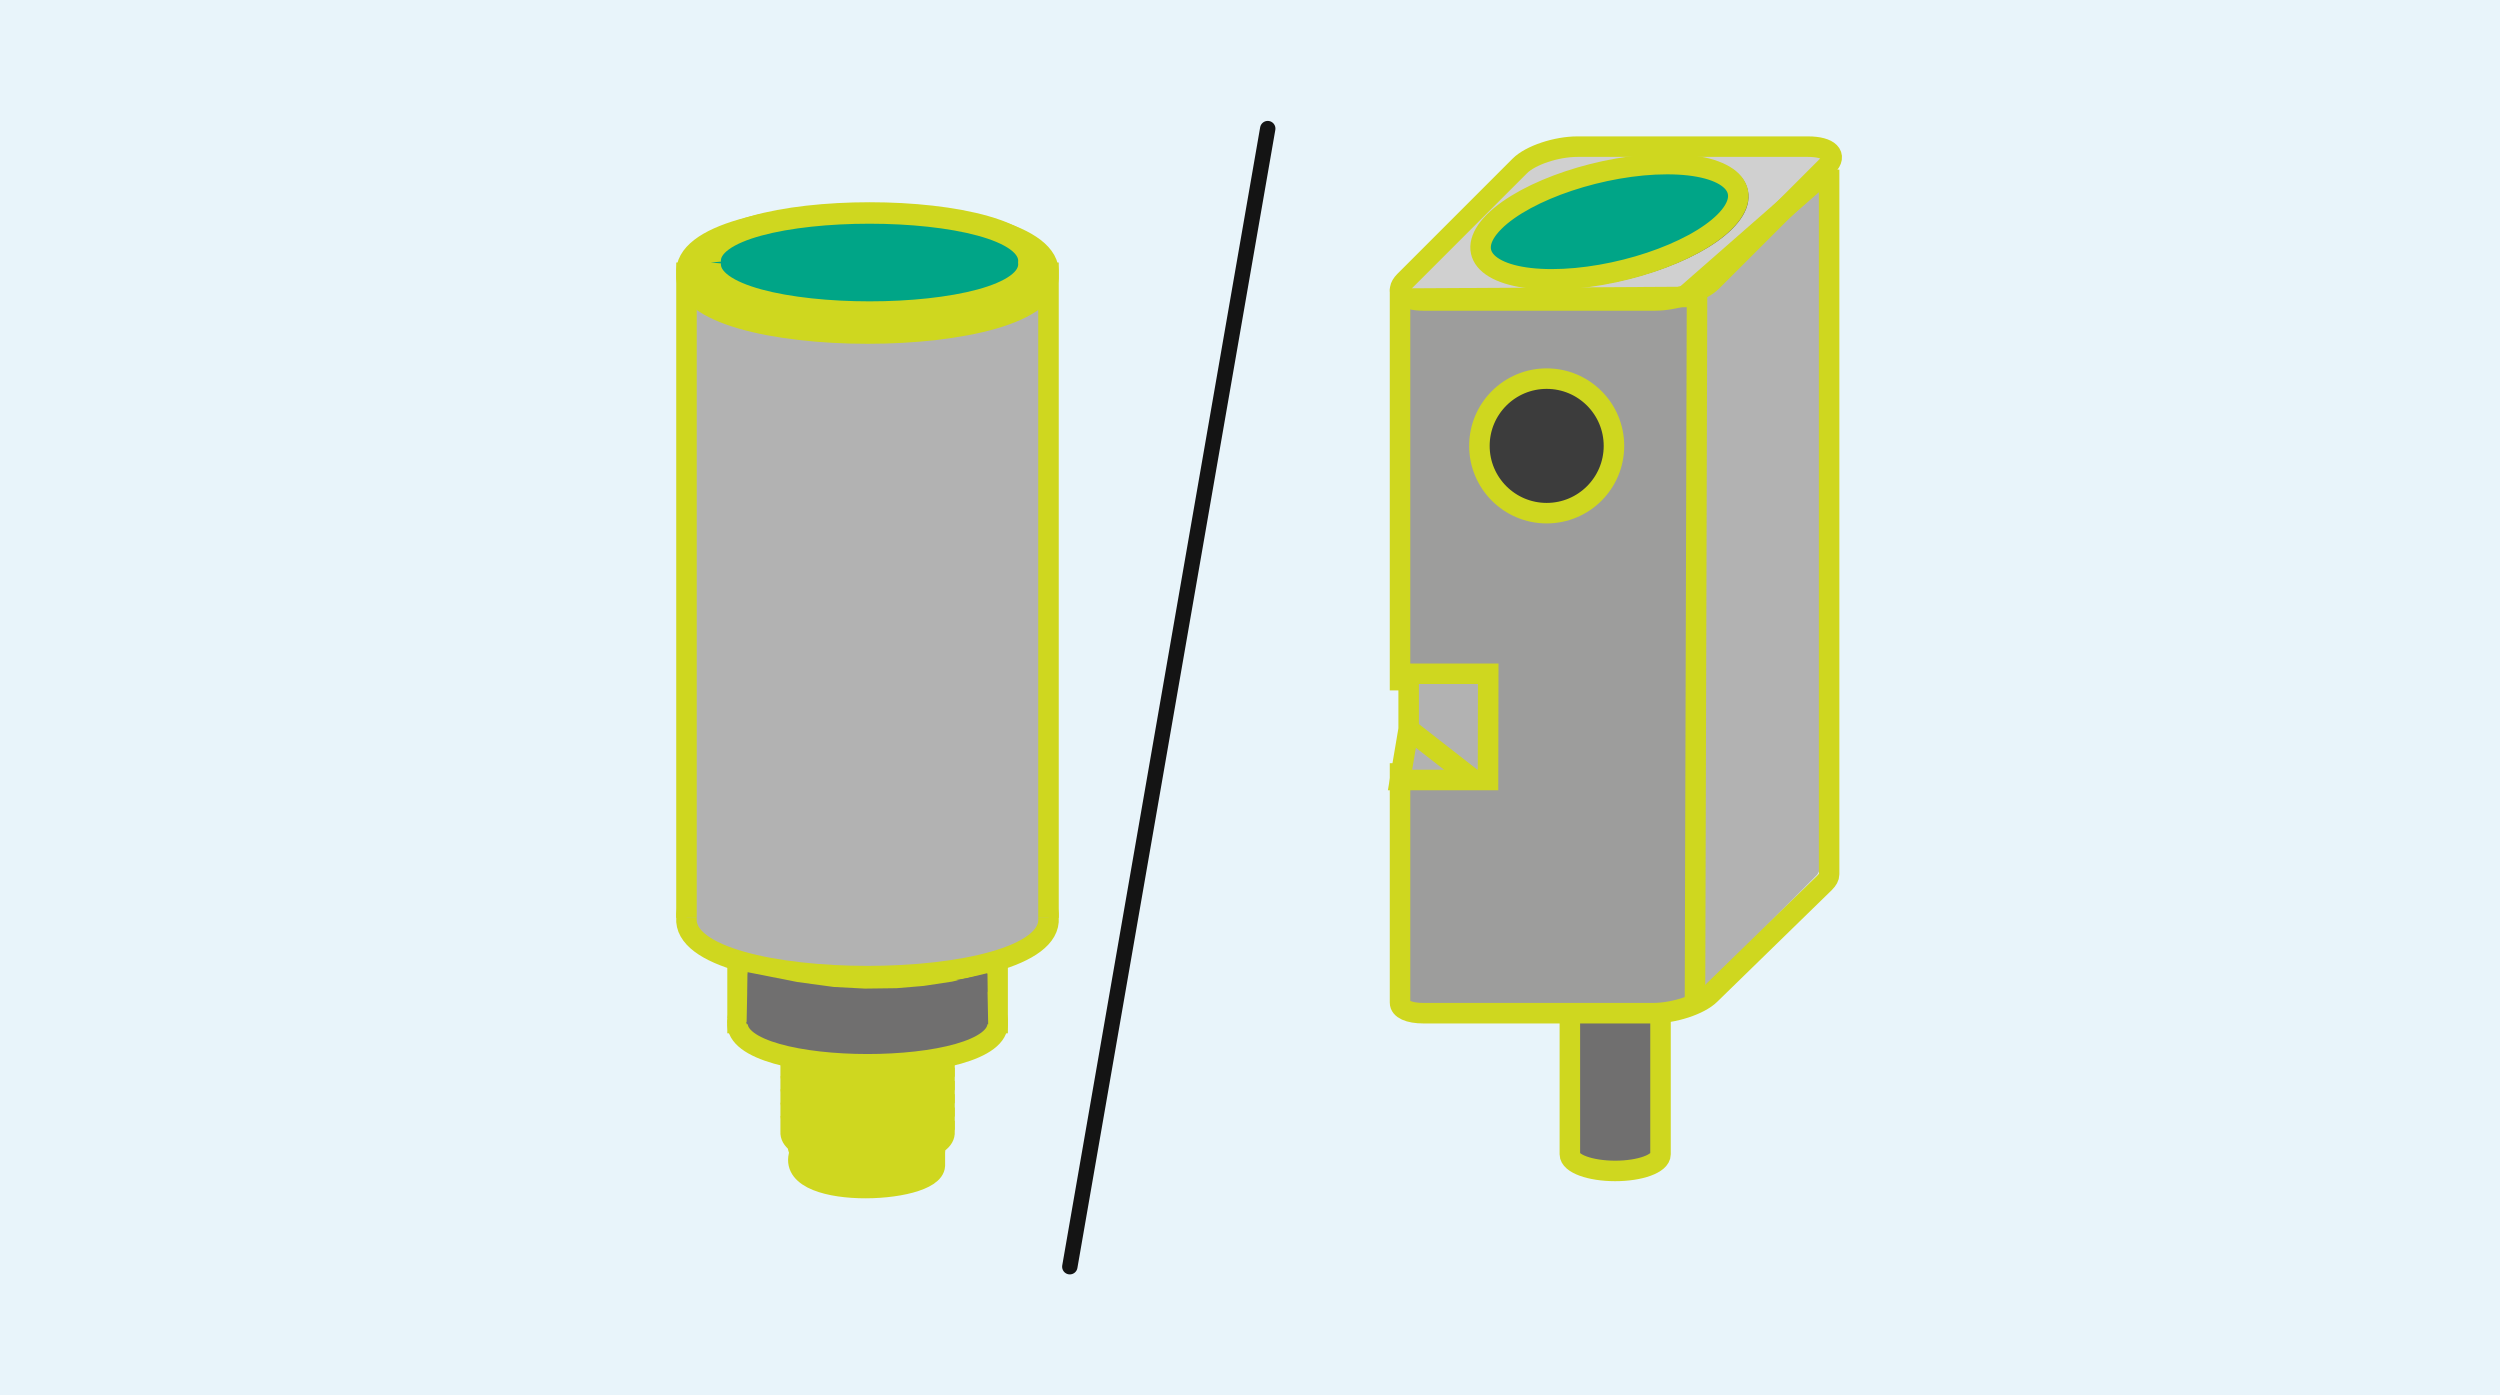 <?xml version="1.0" encoding="UTF-8"?><svg xmlns="http://www.w3.org/2000/svg" version="1.1" xmlns:xlink="http://www.w3.org/1999/xlink" viewBox="0 0 121.89 68.03"><defs><clipPath id="clippath"><rect x="29.75" y="8.59" width="18.1" height="51.02" fill="none"/></clipPath><clipPath id="clippath-1"><rect x="29.75" y="8.59" width="18.1" height="51.02" fill="none"/></clipPath><clipPath id="clippath-2"><rect x="34.95" y="55.79" width="7.69" height="1.48" fill="none"/></clipPath><clipPath id="clippath-3"><rect x="34.95" y="55.1" width="7.69" height="1.48" fill="none"/></clipPath><clipPath id="clippath-4"><rect x="34.95" y="54.41" width="7.69" height="1.48" fill="none"/></clipPath><clipPath id="clippath-5"><rect x="34.95" y="53.72" width="7.69" height="1.48" fill="none"/></clipPath><clipPath id="clippath-6"><rect x="34.95" y="53.02" width="7.69" height="1.48" fill="none"/></clipPath><clipPath id="clippath-7"><rect x="34.95" y="52.33" width="7.69" height="1.48" fill="none"/></clipPath><clipPath id="clippath-8"><rect x="34.95" y="51.64" width="7.69" height="1.48" fill="none"/></clipPath><clipPath id="clippath-9"><rect x="34.95" y="50.95" width="7.69" height="1.48" fill="none"/></clipPath><clipPath id="clippath-10"><rect x="34.95" y="50.25" width="7.69" height="1.48" fill="none"/></clipPath><clipPath id="clippath-11"><rect x="64.62" y="8.55" width="30.29" height="51.11" fill="none"/></clipPath><clipPath id="clippath-12"><rect x="64.62" y="8.55" width="30.29" height="51.11" fill="none"/></clipPath><clipPath id="clippath-13"><rect x="64.62" y="8.55" width="30.29" height="51.11" fill="none"/></clipPath><clipPath id="clippath-14"><rect x="71.18" y="55.83" width="8.05" height="1.48" fill="none"/></clipPath><clipPath id="clippath-15"><rect x="71.18" y="55.14" width="8.05" height="1.48" fill="none"/></clipPath><clipPath id="clippath-16"><rect x="71.18" y="54.44" width="8.05" height="1.48" fill="none"/></clipPath><clipPath id="clippath-17"><rect x="71.18" y="53.75" width="8.05" height="1.48" fill="none"/></clipPath><clipPath id="clippath-18"><rect x="71.18" y="53.06" width="8.05" height="1.48" fill="none"/></clipPath><clipPath id="clippath-19"><rect x="71.18" y="52.36" width="8.05" height="1.48" fill="none"/></clipPath><clipPath id="clippath-20"><rect x="71.18" y="51.67" width="8.05" height="1.48" fill="none"/></clipPath><clipPath id="clippath-21"><rect x="71.18" y="50.97" width="8.05" height="1.48" fill="none"/></clipPath><clipPath id="clippath-22"><rect x="71.18" y="50.28" width="8.05" height="1.48" fill="none"/></clipPath><clipPath id="clippath-23"><rect x="29.75" y="8.59" width="18.1" height="51.02" fill="none"/></clipPath><clipPath id="clippath-24"><rect x="29.75" y="8.59" width="18.1" height="51.02" fill="none"/></clipPath><clipPath id="clippath-25"><rect x="34.95" y="55.79" width="7.69" height="1.48" fill="none"/></clipPath><clipPath id="clippath-26"><rect x="34.95" y="55.1" width="7.69" height="1.48" fill="none"/></clipPath><clipPath id="clippath-27"><rect x="34.95" y="54.41" width="7.69" height="1.48" fill="none"/></clipPath><clipPath id="clippath-28"><rect x="34.95" y="53.72" width="7.69" height="1.48" fill="none"/></clipPath><clipPath id="clippath-29"><rect x="34.95" y="53.02" width="7.69" height="1.48" fill="none"/></clipPath><clipPath id="clippath-30"><rect x="34.95" y="52.33" width="7.69" height="1.48" fill="none"/></clipPath><clipPath id="clippath-31"><rect x="34.95" y="51.64" width="7.69" height="1.48" fill="none"/></clipPath><clipPath id="clippath-32"><rect x="34.95" y="50.95" width="7.69" height="1.48" fill="none"/></clipPath><clipPath id="clippath-33"><rect x="34.95" y="50.25" width="7.69" height="1.48" fill="none"/></clipPath><clipPath id="clippath-34"><rect x="33.63" y="10.23" width="16.87" height="47.56" fill="none"/></clipPath><clipPath id="clippath-35"><rect x="33.63" y="10.23" width="16.87" height="47.57" fill="none"/></clipPath><clipPath id="clippath-36"><rect x="38.48" y="54.23" width="7.17" height="1.38" fill="none"/></clipPath><clipPath id="clippath-37"><rect x="38.48" y="53.59" width="7.17" height="1.38" fill="none"/></clipPath><clipPath id="clippath-38"><rect x="38.48" y="52.94" width="7.17" height="1.38" fill="none"/></clipPath><clipPath id="clippath-39"><rect x="38.48" y="52.3" width="7.17" height="1.38" fill="none"/></clipPath><clipPath id="clippath-40"><rect x="38.48" y="51.65" width="7.17" height="1.38" fill="none"/></clipPath><clipPath id="clippath-41"><rect x="38.48" y="51.01" width="7.17" height="1.38" fill="none"/></clipPath><clipPath id="clippath-42"><rect x="38.48" y="50.36" width="7.17" height="1.38" fill="none"/></clipPath><clipPath id="clippath-43"><rect x="38.48" y="49.71" width="7.17" height="1.38" fill="none"/></clipPath><clipPath id="clippath-44"><rect x="38.48" y="49.07" width="7.17" height="1.38" fill="none"/></clipPath></defs><!--Generator: Adobe Illustrator 28.7.3, SVG Export Plug-In . SVG Version: 1.2.0 Build 164)--><g isolation="isolate"><g id="Ebene_7"><rect width="121.89" height="68.03" fill="#e8f4fa"/></g><g id="BG" display="none"><rect x="18.4" y="-12.67" width="85.04" height="93.54" fill="#eaecf0"/></g><g id="Illu" display="none"><g clip-path="url(#clippath)"><g clip-path="url(#clippath-1)"><path d="M42.16,58.44v-.75h-.79c-.62-.26-1.54-.42-2.58-.42s-1.96.16-2.58.42h-.79v.75c0,.65,1.51,1.17,3.36,1.17s3.37-.52,3.37-1.17h0Z" fill="#3c3c3c"/><path d="M42.16,57.69v-1.01h-1.64c-.51-.11-1.1-.17-1.73-.17s-1.22.06-1.73.17h-1.64v1.01c0,.65,1.51,1.17,3.36,1.17s3.37-.52,3.37-1.17h0Z" fill="#9d9d9c"/><path d="M34.95,50.65v6.03c0,.74,1.72,1.34,3.85,1.34s3.85-.6,3.85-1.34h0v-6.03h-7.69Z" fill="#d9d9d9"/><g mix-blend-mode="multiply"><g clip-path="url(#clippath-2)"><path d="M42.64,56.1c-.2.59-1.56,1.03-3.38,1.03-2.12,0-4.06-.6-4.31-1.34h0s0,.26,0,.26c.52.7,2.31,1.21,4.31,1.21,1.64,0,2.95-.35,3.38-.9v-.27Z" fill="#d0d0d0"/></g></g><g mix-blend-mode="multiply"><g clip-path="url(#clippath-3)"><path d="M42.64,55.41c-.2.59-1.56,1.03-3.38,1.03-2.12,0-4.06-.6-4.31-1.34h0s0,.26,0,.26c.52.7,2.31,1.21,4.31,1.21,1.64,0,2.95-.35,3.38-.9v-.27Z" fill="#d0d0d0"/></g></g><g mix-blend-mode="multiply"><g clip-path="url(#clippath-4)"><path d="M42.64,54.72c-.2.59-1.56,1.03-3.38,1.03-2.12,0-4.06-.6-4.31-1.34h0s0,.26,0,.26c.52.7,2.31,1.21,4.31,1.21,1.64,0,2.95-.35,3.38-.9v-.27Z" fill="#d0d0d0"/></g></g><g mix-blend-mode="multiply"><g clip-path="url(#clippath-5)"><path d="M42.64,54.03c-.2.59-1.56,1.03-3.38,1.03-2.12,0-4.06-.6-4.31-1.34h0s0,.26,0,.26c.52.7,2.31,1.21,4.31,1.21,1.64,0,2.95-.35,3.38-.9v-.27Z" fill="#d0d0d0"/></g></g><g mix-blend-mode="multiply"><g clip-path="url(#clippath-6)"><path d="M42.64,53.33c-.2.59-1.56,1.03-3.38,1.03-2.12,0-4.06-.6-4.31-1.34h0s0,.26,0,.26c.52.7,2.31,1.21,4.31,1.21,1.64,0,2.95-.35,3.38-.9v-.27Z" fill="#d0d0d0"/></g></g><g mix-blend-mode="multiply"><g clip-path="url(#clippath-7)"><path d="M42.64,52.64c-.2.59-1.56,1.03-3.38,1.03-2.12,0-4.06-.6-4.31-1.34h0s0,.26,0,.26c.52.7,2.31,1.21,4.31,1.21,1.64,0,2.95-.35,3.38-.9v-.27Z" fill="#d0d0d0"/></g></g><g mix-blend-mode="multiply"><g clip-path="url(#clippath-8)"><path d="M42.64,51.95c-.2.59-1.56,1.03-3.38,1.03-2.12,0-4.06-.6-4.31-1.34h0s0,.26,0,.26c.52.7,2.31,1.21,4.31,1.21,1.64,0,2.95-.35,3.38-.9v-.27Z" fill="#c6c6c6"/></g></g><g mix-blend-mode="multiply"><g clip-path="url(#clippath-9)"><path d="M42.64,51.26c-.2.59-1.56,1.03-3.38,1.03-2.12,0-4.06-.6-4.31-1.34h0s0,.26,0,.26c.52.7,2.31,1.21,4.31,1.21,1.64,0,2.95-.35,3.38-.9v-.27Z" fill="#c6c6c6"/></g></g><g mix-blend-mode="multiply"><g clip-path="url(#clippath-10)"><path d="M42.64,50.56c-.2.59-1.56,1.03-3.38,1.03-2.12,0-4.06-.6-4.31-1.34h0s0,.26,0,.26c.52.7,2.31,1.21,4.31,1.21,1.64,0,2.95-.35,3.38-.9v-.27Z" fill="#c6c6c6"/></g></g><rect x="32.3" y="41.45" width="13" height="9.54" fill="#706f6f"/><path d="M32.3,50.97c0-1.25,2.91-2.26,6.5-2.26s6.5,1.01,6.5,2.26-2.91,2.26-6.5,2.26-6.5-1.01-6.5-2.26" fill="#706f6f"/><path d="M29.75,45.51c0,1.74,4.06,3.15,9.05,3.15s9.05-1.41,9.05-3.15-4.06-3.15-9.05-3.15-9.05,1.41-9.05,3.15" fill="#b2b2b2"/><rect x="29.75" y="11.84" width="18.1" height="33.67" fill="#b2b2b2"/><path d="M29.75,11.9c0,1.77,4.06,3.21,9.05,3.21s9.05-1.44,9.05-3.21-4.06-3.21-9.05-3.21-9.05,1.44-9.05,3.21" fill="#d0d0d0"/><path d="M30.57,11.52c0,1.62,3.73,2.93,8.33,2.93s8.33-1.31,8.33-2.93-3.73-2.93-8.33-2.93-8.33,1.31-8.33,2.93" fill="#434343"/><path d="M30.96,11.31c0,1.47,3.56,2.65,7.94,2.65s7.94-1.19,7.94-2.65-3.56-2.65-7.94-2.65-7.94,1.19-7.94,2.65" fill="#00a587"/></g></g><rect x="26.88" y="8.59" width="18.1" height="51.02" fill="none"/><g id="Bildmaterial_1"><g clip-path="url(#clippath-11)"><g clip-path="url(#clippath-12)"><g clip-path="url(#clippath-13)"><path d="M78.73,58.49v-.76h-.82c-.65-.26-1.61-.42-2.7-.42s-2.05.16-2.69.42h-.83v.76c0,.65,1.58,1.17,3.52,1.17s3.52-.53,3.52-1.17Z" fill="#3c3c3c"/><path d="M78.73,57.73v-1.01h-1.71c-.53-.11-1.14-.17-1.81-.17s-1.28.06-1.81.17h-1.71v1.01c0,.65,1.58,1.17,3.52,1.17s3.52-.53,3.52-1.17h0" fill="#9d9d9c"/><path d="M71.18,50.68v6.04c0,.74,1.8,1.34,4.02,1.34s4.02-.6,4.02-1.34v-6.04h-8.05Z" fill="#d9d9d9"/><g mix-blend-mode="multiply"><g clip-path="url(#clippath-14)"><path d="M79.23,56.14c-.21.59-1.63,1.03-3.53,1.03-2.22,0-4.24-.6-4.51-1.34h0s0,.26,0,.26c.55.7,2.41,1.22,4.51,1.22,1.71,0,3.08-.35,3.53-.9v-.27Z" fill="#d0d0d0"/></g></g><g mix-blend-mode="multiply"><g clip-path="url(#clippath-15)"><path d="M79.23,55.45c-.21.59-1.63,1.03-3.53,1.03-2.22,0-4.24-.6-4.51-1.34h0s0,.26,0,.26c.55.7,2.41,1.22,4.51,1.22,1.71,0,3.08-.35,3.53-.9v-.27Z" fill="#d0d0d0"/></g></g><g mix-blend-mode="multiply"><g clip-path="url(#clippath-16)"><path d="M79.23,54.76c-.21.59-1.63,1.03-3.53,1.03-2.22,0-4.24-.6-4.51-1.34h0s0,.26,0,.26c.55.7,2.41,1.22,4.51,1.22,1.71,0,3.08-.35,3.53-.9v-.27Z" fill="#d0d0d0"/></g></g><g mix-blend-mode="multiply"><g clip-path="url(#clippath-17)"><path d="M79.23,54.06c-.21.59-1.63,1.03-3.53,1.03-2.22,0-4.24-.6-4.51-1.34h0s0,.26,0,.26c.55.7,2.41,1.22,4.51,1.22,1.71,0,3.08-.35,3.53-.9v-.27Z" fill="#d0d0d0"/></g></g><g mix-blend-mode="multiply"><g clip-path="url(#clippath-18)"><path d="M79.23,53.37c-.21.59-1.63,1.03-3.53,1.03-2.22,0-4.24-.6-4.51-1.34h0s0,.26,0,.26c.55.7,2.41,1.22,4.51,1.22,1.71,0,3.08-.35,3.53-.9v-.27Z" fill="#d0d0d0"/></g></g><g mix-blend-mode="multiply"><g clip-path="url(#clippath-19)"><path d="M79.23,52.67c-.21.59-1.63,1.03-3.53,1.03-2.22,0-4.24-.6-4.51-1.34h0s0,.26,0,.26c.55.7,2.41,1.22,4.51,1.22,1.71,0,3.08-.35,3.53-.9v-.27Z" fill="#d0d0d0"/></g></g><g mix-blend-mode="multiply"><g clip-path="url(#clippath-20)"><path d="M79.23,51.98c-.21.59-1.63,1.03-3.53,1.03-2.22,0-4.24-.6-4.51-1.34h0s0,.26,0,.26c.55.7,2.41,1.22,4.51,1.22,1.71,0,3.08-.35,3.53-.9v-.27Z" fill="#c6c6c6"/></g></g><g mix-blend-mode="multiply"><g clip-path="url(#clippath-21)"><path d="M79.23,51.29c-.21.59-1.63,1.03-3.53,1.03-2.22,0-4.24-.6-4.51-1.34h0s0,.26,0,.26c.55.7,2.41,1.22,4.51,1.22,1.71,0,3.08-.35,3.53-.9v-.27Z" fill="#c6c6c6"/></g></g><g mix-blend-mode="multiply"><g clip-path="url(#clippath-22)"><path d="M79.23,50.59c-.21.59-1.63,1.03-3.53,1.03-2.22,0-4.24-.6-4.51-1.34h0s0,.26,0,.26c.55.7,2.41,1.22,4.51,1.22,1.71,0,3.08-.35,3.53-.9v-.27Z" fill="#c6c6c6"/></g></g><rect x="68.41" y="41.47" width="13.59" height="9.56" fill="#706f6f"/><path d="M68.41,51c0-1.25,3.04-2.27,6.8-2.27s6.8,1.02,6.8,2.27-3.04,2.27-6.8,2.27-6.8-1.01-6.8-2.27" fill="#706f6f"/><path d="M88.72,49.6l-16.53-6.97c-1.05,0-1.89-.85-1.89-1.89l-5.15-25.92s5.35-5.34,5.68-5.68c.34-.36.83-.58,1.37-.58h20.82c1.05,0,1.89.85,1.89,1.89v32.18c0,.5-.19.95-.51,1.29-.35.37-5.68,5.68-5.68,5.68" fill="#b2b2b2"/><path d="M94.18,8.96c-.32-.25-.72-.41-1.16-.41h-20.82c-.54,0-1.02.22-1.37.58-.33.34-5.68,5.68-5.68,5.68l.36,2.09,20.7.03,7.97-7.97Z" fill="#d0d0d0"/><path d="M87.34,50.2h-20.82c-1.05,0-1.89-.85-1.89-1.89V16.12c0-1.05.85-1.89,1.89-1.89h20.82c1.05,0,1.89.85,1.89,1.89v32.18c0,1.05-.85,1.89-1.89,1.89" fill="#9d9d9c"/><path d="M92.09,16.54c-1.13,1.42-2.05,5.97-2.05,10.17s.92,6.46,2.05,5.04c1.13-1.42,2.05-5.97,2.05-10.17s-.92-6.46-2.05-5.04" fill="#575756"/><path d="M92.24,16.71c-1.02,1.28-1.85,5.57-1.85,9.57s.83,6.22,1.85,4.93c1.02-1.28,1.85-5.57,1.85-9.58s-.83-6.21-1.85-4.93" fill="#00a587"/></g></g></g></g><line x1="49.63" y1="63.87" x2="59.98" y2="4.34" fill="none" stroke="#141414" stroke-linecap="round" stroke-miterlimit="10" stroke-width=".75"/><g><g><path d="M42.57,58.58v-.76c-2.07-.44-4.98-.44-7.04,0-1.1,2.57,6.96,2.3,7.04.76Z" fill="#3c3c3c" stroke="#cfd71f" stroke-miterlimit="10"/><path d="M42.57,57.82v-1.01c-2.26-.12-4.78-.12-7.04,0-1.3,2.87,6.81,2.59,7.04,1.01Z" fill="#9d9d9c" stroke="#cfd71f" stroke-miterlimit="10"/><path d="M35.02,50.77v6.04h0c-.14,1.73,8.19,1.73,8.05,0h0v-6.04h-8.05Z" fill="#d9d9d9" stroke="#cfd71f" stroke-miterlimit="10"/><g><path d="M43.07,56.24c-.55,1.62-7.84,1.1-8.05-.31.21,1.74,7.03,1.94,8.05.58v-.27Z" fill="#d0d0d0" mix-blend-mode="multiply" stroke="#cfd71f" stroke-miterlimit="10"/><path d="M43.07,55.54c-.55,1.62-7.84,1.1-8.05-.31.21,1.74,7.03,1.94,8.05.58v-.27Z" fill="#d0d0d0" mix-blend-mode="multiply" stroke="#cfd71f" stroke-miterlimit="10"/><path d="M43.07,54.85c-.55,1.62-7.84,1.1-8.05-.31.21,1.74,7.03,1.94,8.05.58v-.27Z" fill="#d0d0d0" mix-blend-mode="multiply" stroke="#cfd71f" stroke-miterlimit="10"/><path d="M43.07,54.15c-.55,1.62-7.84,1.1-8.05-.31.21,1.74,7.03,1.94,8.05.58v-.27Z" fill="#d0d0d0" mix-blend-mode="multiply" stroke="#cfd71f" stroke-miterlimit="10"/><path d="M43.07,53.46c-.55,1.62-7.84,1.1-8.05-.31.21,1.74,7.03,1.94,8.05.58v-.27Z" fill="#d0d0d0" mix-blend-mode="multiply" stroke="#cfd71f" stroke-miterlimit="10"/><path d="M43.07,52.77c-.55,1.62-7.84,1.1-8.05-.31.21,1.74,7.03,1.94,8.05.58v-.27Z" fill="#d0d0d0" mix-blend-mode="multiply" stroke="#cfd71f" stroke-miterlimit="10"/><path d="M43.07,52.07c-.55,1.62-7.84,1.1-8.05-.31.21,1.74,7.03,1.94,8.05.58v-.27Z" fill="#c6c6c6" mix-blend-mode="multiply" stroke="#cfd71f" stroke-miterlimit="10"/><path d="M43.07,51.38c-.55,1.62-7.84,1.1-8.05-.31.21,1.74,7.03,1.94,8.05.58v-.27Z" fill="#c6c6c6" mix-blend-mode="multiply" stroke="#cfd71f" stroke-miterlimit="10"/><path d="M43.07,50.68c-.55,1.62-7.84,1.1-8.05-.31.21,1.74,7.03,1.94,8.05.58v-.27Z" fill="#c6c6c6" mix-blend-mode="multiply" stroke="#cfd71f" stroke-miterlimit="10"/></g></g><rect x="32.25" y="41.55" width="13.6" height="9.56" fill="#706f6f" stroke="#cfd71f" stroke-miterlimit="10"/><path d="M32.25,50.93c.29-2.76,13.83-2.7,13.6.16.23,2.92-13.83,2.92-13.6,0" fill="#706f6f" stroke="#cfd71f" stroke-miterlimit="10"/><path d="M32.25,51.09c0-.06,0-.11,0-.16" fill="#706f6f" stroke="#cfd71f" stroke-miterlimit="10"/></g><path d="M29.58,45.62c-.32,4.06,19.25,4.06,18.94,0,.32-4.06-19.25-4.06-18.94,0Z" fill="#b2b2b2" stroke="#cfd71f" stroke-miterlimit="10"/><polyline points="48.52 45.62 48.52 11.88 29.58 11.88 29.58 45.62" fill="#b2b2b2" stroke="#cfd71f" stroke-miterlimit="10"/><path d="M29.58,11.95c-.31,4.15,19.25,4.15,18.94,0,.31-4.15-19.25-4.15-18.94,0Z" fill="#d0d0d0" stroke="#cfd71f" stroke-miterlimit="10"/><g><path d="M30.44,11.56c-.3,3.78,17.72,3.78,17.42,0,.3-3.78-17.72-3.78-17.42,0" fill="#434343" stroke="#cfd71f" stroke-miterlimit="10"/><path d="M30.84,11.35c-.29,3.43,16.91,3.42,16.62,0,.29-3.42-16.91-3.42-16.62,0" fill="#00a587" stroke="#cfd71f" stroke-miterlimit="10"/></g><g><g><g><path d="M78.65,58.44v-.75h-.82c-.64-.26-1.61-.42-2.69-.42s-2.05.16-2.69.42h-.82v.75s0,0,0,0c0,.65,1.57,1.17,3.51,1.17s3.51-.53,3.51-1.17c0,0,0,0,0,0Z" fill="#3c3c3c" stroke="#cfd71f" stroke-miterlimit="10"/><path d="M78.65,57.69v-1h-1.71c-.53-.11-1.14-.17-1.8-.17s-1.28.06-1.8.17h-1.71v1.01s0,0,0,0c0,.65,1.57,1.17,3.51,1.17s3.51-.53,3.51-1.17c0,0,0,0,0,0Z" fill="#9d9d9c" stroke="#cfd71f" stroke-miterlimit="10"/><path d="M71.13,50.65v6.03h0c0,.74,1.8,1.34,4.02,1.34s4.02-.6,4.02-1.34h0v-6.03h-8.03Z" fill="#d9d9d9" stroke="#cfd71f" stroke-miterlimit="10"/><g><path d="M79.16,56.11c-.21.59-1.63,1.03-3.53,1.03-2.22,0-4.23-.6-4.5-1.34,0,0,0,0,0,0v.26c.54.7,2.41,1.21,4.5,1.21,1.71,0,3.08-.35,3.53-.9v-.27Z" fill="#d0d0d0" mix-blend-mode="multiply" stroke="#cfd71f" stroke-miterlimit="10"/><path d="M79.16,55.41c-.21.59-1.63,1.03-3.53,1.03-2.22,0-4.23-.6-4.5-1.34,0,0,0,0,0,0v.26c.54.7,2.41,1.21,4.5,1.21,1.71,0,3.08-.35,3.53-.9v-.27Z" fill="#d0d0d0" mix-blend-mode="multiply" stroke="#cfd71f" stroke-miterlimit="10"/><path d="M79.16,54.72c-.21.59-1.63,1.03-3.53,1.03-2.22,0-4.23-.6-4.5-1.34,0,0,0,0,0,0v.26c.54.7,2.41,1.21,4.5,1.21,1.71,0,3.08-.35,3.53-.9v-.27Z" fill="#d0d0d0" mix-blend-mode="multiply" stroke="#cfd71f" stroke-miterlimit="10"/><path d="M79.16,54.03c-.21.59-1.63,1.03-3.53,1.03-2.22,0-4.23-.6-4.5-1.34,0,0,0,0,0,0v.26c.54.7,2.41,1.21,4.5,1.21,1.71,0,3.08-.35,3.53-.9v-.27Z" fill="#d0d0d0" mix-blend-mode="multiply" stroke="#cfd71f" stroke-miterlimit="10"/><path d="M79.16,53.33c-.21.59-1.63,1.03-3.53,1.03-2.22,0-4.23-.6-4.5-1.34,0,0,0,0,0,0v.26c.54.7,2.41,1.21,4.5,1.21,1.71,0,3.08-.35,3.53-.9v-.27Z" fill="#d0d0d0" mix-blend-mode="multiply" stroke="#cfd71f" stroke-miterlimit="10"/><path d="M79.16,52.64c-.21.59-1.63,1.03-3.53,1.03-2.22,0-4.23-.6-4.5-1.34,0,0,0,0,0,0v.26c.54.7,2.41,1.21,4.5,1.21,1.71,0,3.08-.35,3.53-.9v-.27Z" fill="#d0d0d0" mix-blend-mode="multiply" stroke="#cfd71f" stroke-miterlimit="10"/><path d="M79.16,51.95c-.21.59-1.63,1.03-3.53,1.03-2.22,0-4.23-.6-4.5-1.34,0,0,0,0,0,0v.26c.54.7,2.41,1.21,4.5,1.21,1.71,0,3.08-.35,3.53-.9v-.27Z" fill="#c6c6c6" mix-blend-mode="multiply" stroke="#cfd71f" stroke-miterlimit="10"/><path d="M79.16,51.26c-.21.59-1.63,1.03-3.53,1.03-2.22,0-4.23-.6-4.5-1.34,0,0,0,0,0,0v.26c.54.7,2.41,1.21,4.5,1.21,1.71,0,3.08-.35,3.53-.9v-.27Z" fill="#c6c6c6" mix-blend-mode="multiply" stroke="#cfd71f" stroke-miterlimit="10"/><path d="M79.16,50.56c-.21.59-1.63,1.03-3.53,1.03-2.22,0-4.23-.6-4.5-1.34,0,0,0,0,0,0v.26c.54.7,2.41,1.21,4.5,1.21,1.71,0,3.08-.35,3.53-.9v-.27Z" fill="#c6c6c6" mix-blend-mode="multiply" stroke="#cfd71f" stroke-miterlimit="10"/></g></g><rect x="68.36" y="41.45" width="13.57" height="9.54" fill="#706f6f" stroke="#cfd71f" stroke-miterlimit="10"/><path d="M68.36,50.97c0-1.25,3.04-2.26,6.79-2.26s6.79,1.01,6.79,2.26-3.04,2.26-6.79,2.26-6.79-1.01-6.79-2.26" fill="#706f6f" stroke="#cfd71f" stroke-miterlimit="10"/></g><path d="M88.63,49.57l-16.5-6.96c-1.04,0-1.89-.85-1.89-1.89l-5.14-25.87s5.34-5.33,5.67-5.67c.34-.36.83-.58,1.36-.58h20.79c1.04,0,1.89.85,1.89,1.89v32.13c0,.5-.19.95-.51,1.29-.34.37-5.67,5.67-5.67,5.67Z" fill="#b2b2b2" stroke="#cfd71f" stroke-miterlimit="10"/><path d="M94.08,9c-.32-.25-.72-.41-1.16-.41h-20.79c-.54,0-1.02.22-1.36.58-.33.34-5.67,5.67-5.67,5.67l.36,2.09,20.66.03,7.96-7.96Z" fill="#d0d0d0" stroke="#cfd71f" stroke-miterlimit="10"/><rect x="64.58" y="14.26" width="24.57" height="35.91" rx="1.89" ry="1.89" fill="#9d9d9c" stroke="#cfd71f" stroke-miterlimit="10"/><g><path d="M92,16.57c-1.13,1.41-2.04,5.96-2.04,10.15s.91,6.44,2.04,5.03,2.04-5.96,2.04-10.15-.91-6.44-2.04-5.03" fill="#575756"/><path d="M92.14,16.74c-1.02,1.28-1.85,5.56-1.85,9.56s.83,6.2,1.85,4.92,1.85-5.56,1.85-9.56-.83-6.2-1.85-4.92" fill="#00a587"/></g></g></g><g id="Illu_VariKont" display="none"><g clip-path="url(#clippath-23)"><g clip-path="url(#clippath-24)"><path d="M42.16,58.44v-.75h-.79c-.62-.26-1.54-.42-2.58-.42s-1.96.16-2.58.42h-.79v.75c0,.65,1.51,1.17,3.36,1.17s3.37-.52,3.37-1.17h0Z" fill="#3c3c3c"/><path d="M42.16,57.69v-1.01h-1.64c-.51-.11-1.1-.17-1.73-.17s-1.22.06-1.73.17h-1.64v1.01c0,.65,1.51,1.17,3.36,1.17s3.37-.52,3.37-1.17h0Z" fill="#9d9d9c"/><path d="M34.95,50.65v6.03c0,.74,1.72,1.34,3.85,1.34s3.85-.6,3.85-1.34h0v-6.03h-7.69Z" fill="#d9d9d9"/><g mix-blend-mode="multiply"><g clip-path="url(#clippath-25)"><path d="M42.64,56.1c-.2.59-1.56,1.03-3.38,1.03-2.12,0-4.06-.6-4.31-1.34h0s0,.26,0,.26c.52.7,2.31,1.21,4.31,1.21,1.64,0,2.95-.35,3.38-.9v-.27Z" fill="#d0d0d0"/></g></g><g mix-blend-mode="multiply"><g clip-path="url(#clippath-26)"><path d="M42.64,55.41c-.2.59-1.56,1.03-3.38,1.03-2.12,0-4.06-.6-4.31-1.34h0s0,.26,0,.26c.52.7,2.31,1.21,4.31,1.21,1.64,0,2.95-.35,3.38-.9v-.27Z" fill="#d0d0d0"/></g></g><g mix-blend-mode="multiply"><g clip-path="url(#clippath-27)"><path d="M42.64,54.72c-.2.59-1.56,1.03-3.38,1.03-2.12,0-4.06-.6-4.31-1.34h0s0,.26,0,.26c.52.7,2.31,1.21,4.31,1.21,1.64,0,2.95-.35,3.38-.9v-.27Z" fill="#d0d0d0"/></g></g><g mix-blend-mode="multiply"><g clip-path="url(#clippath-28)"><path d="M42.64,54.03c-.2.59-1.56,1.03-3.38,1.03-2.12,0-4.06-.6-4.31-1.34h0s0,.26,0,.26c.52.7,2.31,1.21,4.31,1.21,1.64,0,2.95-.35,3.38-.9v-.27Z" fill="#d0d0d0"/></g></g><g mix-blend-mode="multiply"><g clip-path="url(#clippath-29)"><path d="M42.64,53.33c-.2.59-1.56,1.03-3.38,1.03-2.12,0-4.06-.6-4.31-1.34h0s0,.26,0,.26c.52.7,2.31,1.21,4.31,1.21,1.64,0,2.95-.35,3.38-.9v-.27Z" fill="#d0d0d0"/></g></g><g mix-blend-mode="multiply"><g clip-path="url(#clippath-30)"><path d="M42.64,52.64c-.2.59-1.56,1.03-3.38,1.03-2.12,0-4.06-.6-4.31-1.34h0s0,.26,0,.26c.52.7,2.31,1.21,4.31,1.21,1.64,0,2.95-.35,3.38-.9v-.27Z" fill="#d0d0d0"/></g></g><g mix-blend-mode="multiply"><g clip-path="url(#clippath-31)"><path d="M42.64,51.95c-.2.59-1.56,1.03-3.38,1.03-2.12,0-4.06-.6-4.31-1.34h0s0,.26,0,.26c.52.7,2.31,1.21,4.31,1.21,1.64,0,2.95-.35,3.38-.9v-.27Z" fill="#c6c6c6"/></g></g><g mix-blend-mode="multiply"><g clip-path="url(#clippath-32)"><path d="M42.64,51.26c-.2.59-1.56,1.03-3.38,1.03-2.12,0-4.06-.6-4.31-1.34h0s0,.26,0,.26c.52.7,2.31,1.21,4.31,1.21,1.64,0,2.95-.35,3.38-.9v-.27Z" fill="#c6c6c6"/></g></g><g mix-blend-mode="multiply"><g clip-path="url(#clippath-33)"><path d="M42.64,50.56c-.2.59-1.56,1.03-3.38,1.03-2.12,0-4.06-.6-4.31-1.34h0s0,.26,0,.26c.52.7,2.31,1.21,4.31,1.21,1.64,0,2.95-.35,3.38-.9v-.27Z" fill="#c6c6c6"/></g></g><rect x="32.3" y="41.45" width="13" height="9.54" fill="#706f6f"/><path d="M32.3,50.97c0-1.25,2.91-2.26,6.5-2.26s6.5,1.01,6.5,2.26-2.91,2.26-6.5,2.26-6.5-1.01-6.5-2.26" fill="#706f6f"/><path d="M29.75,45.51c0,1.74,4.06,3.15,9.05,3.15s9.05-1.41,9.05-3.15-4.06-3.15-9.05-3.15-9.05,1.41-9.05,3.15" fill="#b2b2b2"/><rect x="29.75" y="11.84" width="18.1" height="33.67" fill="#b2b2b2"/><path d="M29.75,11.9c0,1.77,4.06,3.21,9.05,3.21s9.05-1.44,9.05-3.21-4.06-3.21-9.05-3.21-9.05,1.44-9.05,3.21" fill="#d0d0d0"/><path d="M30.57,11.52c0,1.62,3.73,2.93,8.33,2.93s8.33-1.31,8.33-2.93-3.73-2.93-8.33-2.93-8.33,1.31-8.33,2.93" fill="#434343"/><path d="M30.96,11.31c0,1.47,3.56,2.65,7.94,2.65s7.94-1.19,7.94-2.65-3.56-2.65-7.94-2.65-7.94,1.19-7.94,2.65" fill="#00a587"/></g></g><rect x="26.88" y="8.59" width="18.1" height="51.02" fill="none"/><line x1="49.63" y1="63.87" x2="59.98" y2="4.34" fill="none" stroke="#141414" stroke-linecap="round" stroke-miterlimit="10" stroke-width=".75"/><g><g><path d="M42.57,58.58v-.76c-2.07-.44-4.98-.44-7.04,0-1.1,2.57,6.96,2.3,7.04.76Z" fill="#3c3c3c" stroke="#cfd71f" stroke-miterlimit="10"/><path d="M42.57,57.82v-1.01c-2.26-.12-4.78-.12-7.04,0-1.3,2.87,6.81,2.59,7.04,1.01Z" fill="#9d9d9c" stroke="#cfd71f" stroke-miterlimit="10"/><path d="M35.02,50.77v6.04h0c-.14,1.73,8.19,1.73,8.05,0h0v-6.04h-8.05Z" fill="#d9d9d9" stroke="#cfd71f" stroke-miterlimit="10"/><g><path d="M43.07,56.24c-.55,1.62-7.84,1.1-8.05-.31.21,1.74,7.03,1.94,8.05.58v-.27Z" fill="#d0d0d0" mix-blend-mode="multiply" stroke="#cfd71f" stroke-miterlimit="10"/><path d="M43.07,55.54c-.55,1.62-7.84,1.1-8.05-.31.21,1.74,7.03,1.94,8.05.58v-.27Z" fill="#d0d0d0" mix-blend-mode="multiply" stroke="#cfd71f" stroke-miterlimit="10"/><path d="M43.07,54.85c-.55,1.62-7.84,1.1-8.05-.31.21,1.74,7.03,1.94,8.05.58v-.27Z" fill="#d0d0d0" mix-blend-mode="multiply" stroke="#cfd71f" stroke-miterlimit="10"/><path d="M43.07,54.15c-.55,1.62-7.84,1.1-8.05-.31.21,1.74,7.03,1.94,8.05.58v-.27Z" fill="#d0d0d0" mix-blend-mode="multiply" stroke="#cfd71f" stroke-miterlimit="10"/><path d="M43.07,53.46c-.55,1.62-7.84,1.1-8.05-.31.21,1.74,7.03,1.94,8.05.58v-.27Z" fill="#d0d0d0" mix-blend-mode="multiply" stroke="#cfd71f" stroke-miterlimit="10"/><path d="M43.07,52.77c-.55,1.62-7.84,1.1-8.05-.31.21,1.74,7.03,1.94,8.05.58v-.27Z" fill="#d0d0d0" mix-blend-mode="multiply" stroke="#cfd71f" stroke-miterlimit="10"/><path d="M43.07,52.07c-.55,1.62-7.84,1.1-8.05-.31.21,1.74,7.03,1.94,8.05.58v-.27Z" fill="#c6c6c6" mix-blend-mode="multiply" stroke="#cfd71f" stroke-miterlimit="10"/><path d="M43.07,51.38c-.55,1.62-7.84,1.1-8.05-.31.21,1.74,7.03,1.94,8.05.58v-.27Z" fill="#c6c6c6" mix-blend-mode="multiply" stroke="#cfd71f" stroke-miterlimit="10"/><path d="M43.07,50.68c-.55,1.62-7.84,1.1-8.05-.31.21,1.74,7.03,1.94,8.05.58v-.27Z" fill="#c6c6c6" mix-blend-mode="multiply" stroke="#cfd71f" stroke-miterlimit="10"/></g></g><rect x="32.25" y="41.55" width="13.6" height="9.56" fill="#706f6f" stroke="#cfd71f" stroke-miterlimit="10"/><path d="M32.25,50.93c.29-2.76,13.83-2.7,13.6.16.23,2.92-13.83,2.92-13.6,0" fill="#706f6f" stroke="#cfd71f" stroke-miterlimit="10"/><path d="M32.25,51.09c0-.06,0-.11,0-.16" fill="#706f6f" stroke="#cfd71f" stroke-miterlimit="10"/></g><path d="M29.58,45.62c-.32,4.06,19.25,4.06,18.94,0,.32-4.06-19.25-4.06-18.94,0Z" fill="#b2b2b2" stroke="#cfd71f" stroke-miterlimit="10"/><polyline points="48.52 45.62 48.52 11.88 29.58 11.88 29.58 45.62" fill="#b2b2b2" stroke="#cfd71f" stroke-miterlimit="10"/><path d="M29.58,11.95c-.31,4.15,19.25,4.15,18.94,0,.31-4.15-19.25-4.15-18.94,0Z" fill="#d0d0d0" stroke="#cfd71f" stroke-miterlimit="10"/><g><path d="M30.44,11.56c-.3,3.78,17.72,3.78,17.42,0,.3-3.78-17.72-3.78-17.42,0" fill="#434343" stroke="#cfd71f" stroke-miterlimit="10"/><path d="M30.84,11.35c-.29,3.43,16.91,3.42,16.62,0,.29-3.42-16.91-3.42-16.62,0" fill="#00a587" stroke="#cfd71f" stroke-miterlimit="10"/></g><path d="M86.99,50.08l-3.3,3.14c-1.15,0-2.09.93-2.09,2.09v5.05l5.38-5.38v-4.9Z" fill="#2b2b2c" stroke="#d0df00" stroke-miterlimit="10"/><rect x="84.64" y="52.78" width="2.89" height="2.02" fill="#141414"/><path d="M89.25,21.49h-15.7c-.62,0-1.12.5-1.12,1.12v30.05c0,.62.5,1.12,1.12,1.12h15.7c.62,0,1.12-.5,1.12-1.12v-30.05c0-.62-.5-1.12-1.12-1.12ZM74.72,51.95c-.62,0-1.12-.5-1.12-1.12s.5-1.12,1.12-1.12,1.12.5,1.12,1.12-.5,1.12-1.12,1.12ZM75.85,24.5c0,.62-.5,1.12-1.12,1.12s-1.12-.5-1.12-1.12v-.9c0-.62.5-1.12,1.12-1.12s1.12.5,1.12,1.12v.9ZM89.27,51.28c0,.62-.5,1.12-1.12,1.12s-1.12-.5-1.12-1.12v-.9c0-.62.5-1.12,1.12-1.12s1.12.5,1.12,1.12v.9ZM88.15,25.17c-.62,0-1.12-.5-1.12-1.12s.5-1.12,1.12-1.12,1.12.5,1.12,1.12-.5,1.12-1.12,1.12Z" fill="#141414"/><path d="M87.23,55.74c.3,0,.57-.12.77-.31.21-.2,1.83-1.76,2.03-1.96s.34-.49.34-.8v-.16s-1.33.86-1.33.86l-.35.42-1.46,1.94Z" fill="#373737"/><polygon points="75.09 32.8 65.7 32.8 70.41 28.09 79.8 28.09 75.09 32.8" fill="#8d8d8d" stroke="#d0df00" stroke-miterlimit="10"/><path d="M87.23,23.44h-15.7c-.62,0-1.12.5-1.12,1.12v30.05c0,.62.5,1.12,1.12,1.12h15.7c.62,0,1.12-.5,1.12-1.12v-30.05c0-.62-.5-1.12-1.12-1.12ZM72.71,53.9c-.62,0-1.12-.5-1.12-1.12s.5-1.12,1.12-1.12,1.12.5,1.12,1.12-.5,1.12-1.12,1.12ZM73.83,26.44c0,.62-.5,1.12-1.12,1.12s-1.12-.5-1.12-1.12v-.9c0-.62.5-1.12,1.12-1.12s1.12.5,1.12,1.12v.9Z" fill="#2b2b2c"/><polygon points="83.64 55.46 85.16 53.95 88.35 28.09 83.64 32.8 83.64 55.46" fill="#706f6f" stroke="#d0df00" stroke-miterlimit="10"/><polygon points="79.37 28.15 69.98 28.15 74.69 23.44 84.08 23.44 79.37 28.15" fill="#707070"/><polygon points="79.37 28.15 69.98 28.15 74.69 23.44 84.08 23.44 79.37 28.15" fill="#141414" mix-blend-mode="multiply" opacity=".2"/><path d="M89.25,21.49l-2.02,1.95c.62,0,1.12.5,1.12,1.12v3.53l-3.2,25.85,3.2-3.17v3.84l2.02-2.04v-29.96c0-.62-.5-1.12-1.12-1.12Z" fill="#373737" stroke="#d0df00" stroke-miterlimit="10"/><path d="M81.82,54.13h-.16c-1.15,0-2.09.93-2.09,2.09v5.05l2.24-2.24v-4.9Z" fill="#7e7e7e" stroke="#d0df00" stroke-miterlimit="10"/><path d="M90.35,4.19v16.36c-.01.36-.35.78-.35.78l-6.26,6.28-12.9-5.48c-.4,0-.72-.32-.72-.72l-3.84-11.38,6.21-6.25s.3-.31.7-.31h16.45c.4,0,.72.32.72.72Z" fill="#8d8d8d" fill-rule="evenodd" stroke="#d0df00" stroke-miterlimit="10"/><rect x="66.01" y="9.86" width="17.94" height="17.94" rx=".72" ry=".72" fill="#b2b2b2" stroke="#d0df00" stroke-miterlimit="10"/><path d="M81.08,32.8c-1.17,0-2.12-.93-2.12-2.09v-2.57h-9.54v2.57c0,1.15-.95,2.09-2.12,2.09h-2.22v22.65h2.22c1.17,0,2.12.93,2.12,2.09v5.05h9.54v-5.05c0-1.15.95-2.09,2.12-2.09h2.22v-22.65h-2.22Z" fill="#b2b2b2" stroke="#d0df00" stroke-miterlimit="10"/><path d="M87.54,28.3h-2.19c-1.15,0-2.09-.93-2.09-2.09v-2.57l-4.71,4.71v2.57c0,1.15.93,2.09,2.09,2.09h2.19l4.71-4.71Z" fill="#8d8d8d" stroke="#d0df00" stroke-miterlimit="10"/></g><g id="Illu_Magnet"><g clip-path="url(#clippath-34)"><g clip-path="url(#clippath-35)"><path d="M45.2,56.7v-.7h-.74c-.58-.24-1.44-.39-2.4-.39s-1.83.15-2.4.39h-.74v.7c0,.6,1.4,1.09,3.14,1.09s3.14-.49,3.14-1.09h0Z" fill="#3c3c3c"/><path d="M45.2,56v-.94h-1.53c-.47-.1-1.02-.16-1.61-.16s-1.14.06-1.61.16h-1.53v.94c0,.6,1.4,1.09,3.14,1.09s3.14-.49,3.14-1.09h0Z" fill="#9d9d9c"/><path d="M38.48,49.44v5.62c0,.69,1.61,1.25,3.59,1.25s3.59-.56,3.59-1.25h0v-5.62h-7.17Z" fill="#d9d9d9"/><g mix-blend-mode="multiply"><g clip-path="url(#clippath-36)"><path d="M45.65,54.52c-.18.55-1.46.96-3.15.96-1.98,0-3.78-.56-4.02-1.25h0s0,.24,0,.24c.49.65,2.15,1.13,4.02,1.13,1.53,0,2.75-.33,3.15-.84v-.25Z" fill="#d0d0d0"/></g></g><g mix-blend-mode="multiply"><g clip-path="url(#clippath-37)"><path d="M45.65,53.88c-.18.55-1.46.96-3.15.96-1.98,0-3.78-.56-4.02-1.25h0s0,.24,0,.24c.49.65,2.15,1.13,4.02,1.13,1.53,0,2.75-.33,3.15-.84v-.25Z" fill="#d0d0d0"/></g></g><g mix-blend-mode="multiply"><g clip-path="url(#clippath-38)"><path d="M45.65,53.23c-.18.55-1.46.96-3.15.96-1.98,0-3.78-.56-4.02-1.25h0s0,.25,0,.25c.49.65,2.15,1.13,4.02,1.13,1.53,0,2.75-.33,3.15-.84v-.25Z" fill="#d0d0d0"/></g></g><g mix-blend-mode="multiply"><g clip-path="url(#clippath-39)"><path d="M45.65,52.59c-.18.55-1.46.96-3.15.96-1.98,0-3.78-.56-4.02-1.25h0s0,.25,0,.25c.49.65,2.15,1.13,4.02,1.13,1.53,0,2.75-.33,3.15-.84v-.25Z" fill="#d0d0d0"/></g></g><g mix-blend-mode="multiply"><g clip-path="url(#clippath-40)"><path d="M45.65,51.94c-.18.55-1.46.96-3.15.96-1.98,0-3.78-.56-4.02-1.25h0s0,.24,0,.24c.49.65,2.15,1.13,4.02,1.13,1.53,0,2.75-.33,3.15-.84v-.25Z" fill="#d0d0d0"/></g></g><g mix-blend-mode="multiply"><g clip-path="url(#clippath-41)"><path d="M45.65,51.3c-.18.55-1.46.96-3.15.96-1.98,0-3.78-.56-4.02-1.25h0s0,.24,0,.24c.49.65,2.15,1.13,4.02,1.13,1.53,0,2.75-.33,3.15-.84v-.25Z" fill="#d0d0d0"/></g></g><g mix-blend-mode="multiply"><g clip-path="url(#clippath-42)"><path d="M45.65,50.65c-.18.55-1.46.96-3.15.96-1.98,0-3.78-.56-4.02-1.25h0s0,.24,0,.24c.49.65,2.15,1.13,4.02,1.13,1.53,0,2.75-.33,3.15-.84v-.25Z" fill="#c6c6c6"/></g></g><g mix-blend-mode="multiply"><g clip-path="url(#clippath-43)"><path d="M45.65,50.01c-.18.55-1.46.96-3.15.96-1.98,0-3.78-.56-4.02-1.25h0s0,.25,0,.25c.49.65,2.15,1.13,4.02,1.13,1.53,0,2.75-.33,3.15-.84v-.25Z" fill="#c6c6c6"/></g></g><g mix-blend-mode="multiply"><g clip-path="url(#clippath-44)"><path d="M45.65,49.36c-.18.55-1.46.96-3.15.96-1.98,0-3.78-.56-4.02-1.25h0s0,.25,0,.25c.49.65,2.15,1.13,4.02,1.13,1.53,0,2.75-.33,3.15-.84v-.25Z" fill="#c6c6c6"/></g></g><rect x="36.01" y="40.86" width="12.12" height="8.9" fill="#706f6f"/><path d="M36.01,49.74c0-1.16,2.71-2.11,6.06-2.11s6.06.94,6.06,2.11-2.71,2.11-6.06,2.11-6.06-.94-6.06-2.11" fill="#706f6f"/><path d="M33.63,44.65c0,1.62,3.78,2.94,8.44,2.94s8.44-1.32,8.44-2.94-3.79-2.94-8.44-2.94-8.44,1.32-8.44,2.94" fill="#b2b2b2"/><rect x="33.63" y="13.26" width="16.87" height="31.39" fill="#b2b2b2"/><path d="M33.63,13.32c0,1.65,3.78,2.99,8.44,2.99s8.44-1.34,8.44-2.99-3.79-2.99-8.44-2.99-8.44,1.34-8.44,2.99" fill="#d0d0d0"/><path d="M34.4,12.96c0,1.51,3.47,2.73,7.76,2.73s7.76-1.22,7.76-2.73-3.47-2.73-7.76-2.73-7.76,1.22-7.76,2.73" fill="#434343"/><path d="M34.75,12.77c0,1.37,3.31,2.47,7.4,2.47s7.41-1.11,7.41-2.47-3.31-2.47-7.41-2.47-7.4,1.11-7.4,2.47" fill="#00a587"/></g></g><rect x="30.96" y="10.23" width="16.87" height="47.56" fill="none"/><line x1="52.16" y1="61.76" x2="61.81" y2="6.27" fill="none" stroke="#141414" stroke-linecap="round" stroke-miterlimit="10" stroke-width=".75"/><g><g><path d="M45.58,56.83v-.7c-1.93-.41-4.64-.41-6.56,0-1.03,2.4,6.49,2.14,6.56.7Z" fill="#3c3c3c" stroke="#cfd71f" stroke-miterlimit="10"/><path d="M45.58,56.13v-.94c-2.11-.11-4.46-.11-6.56,0-1.21,2.68,6.35,2.42,6.56.94Z" fill="#9d9d9c" stroke="#cfd71f" stroke-miterlimit="10"/><path d="M38.55,49.55v5.63h0c-.13,1.61,7.63,1.61,7.5,0h0v-5.63h-7.5Z" fill="#d9d9d9" stroke="#cfd71f" stroke-miterlimit="10"/><g><path d="M46.05,54.65c-.51,1.51-7.31,1.03-7.5-.29.19,1.62,6.56,1.81,7.5.54v-.25Z" fill="#d0d0d0" mix-blend-mode="multiply" stroke="#cfd71f" stroke-miterlimit="10"/><path d="M46.05,54c-.51,1.51-7.31,1.03-7.5-.29.19,1.62,6.56,1.81,7.5.54v-.25Z" fill="#d0d0d0" mix-blend-mode="multiply" stroke="#cfd71f" stroke-miterlimit="10"/><path d="M46.05,53.35c-.51,1.51-7.31,1.03-7.5-.29.19,1.62,6.56,1.81,7.5.54v-.25Z" fill="#d0d0d0" mix-blend-mode="multiply" stroke="#cfd71f" stroke-miterlimit="10"/><path d="M46.05,52.71c-.51,1.51-7.31,1.03-7.5-.29.19,1.62,6.56,1.81,7.5.54v-.25Z" fill="#d0d0d0" mix-blend-mode="multiply" stroke="#cfd71f" stroke-miterlimit="10"/><path d="M46.05,52.06c-.51,1.51-7.31,1.03-7.5-.29.19,1.62,6.56,1.81,7.5.54v-.25Z" fill="#d0d0d0" mix-blend-mode="multiply" stroke="#cfd71f" stroke-miterlimit="10"/><path d="M46.05,51.41c-.51,1.51-7.31,1.03-7.5-.29.19,1.62,6.56,1.81,7.5.54v-.25Z" fill="#d0d0d0" mix-blend-mode="multiply" stroke="#cfd71f" stroke-miterlimit="10"/><path d="M46.05,50.77c-.51,1.51-7.31,1.03-7.5-.29.19,1.62,6.56,1.81,7.5.54v-.25Z" fill="#c6c6c6" mix-blend-mode="multiply" stroke="#cfd71f" stroke-miterlimit="10"/><path d="M46.05,50.12c-.51,1.51-7.31,1.03-7.5-.29.19,1.62,6.56,1.81,7.5.54v-.25Z" fill="#c6c6c6" mix-blend-mode="multiply" stroke="#cfd71f" stroke-miterlimit="10"/><path d="M46.05,49.47c-.51,1.51-7.31,1.03-7.5-.29.19,1.62,6.56,1.81,7.5.54v-.25Z" fill="#c6c6c6" mix-blend-mode="multiply" stroke="#cfd71f" stroke-miterlimit="10"/></g></g><rect x="35.96" y="40.96" width="12.68" height="8.92" fill="#706f6f" stroke="#cfd71f" stroke-miterlimit="10"/><path d="M35.96,49.7c.27-2.57,12.89-2.52,12.68.15.22,2.72-12.9,2.72-12.68,0" fill="#706f6f" stroke="#cfd71f" stroke-miterlimit="10"/><path d="M35.96,49.85c0-.05,0-.1,0-.15" fill="#706f6f" stroke="#cfd71f" stroke-miterlimit="10"/></g><path d="M33.47,44.75c-.3,3.79,17.95,3.79,17.65,0,.3-3.79-17.95-3.79-17.65,0Z" fill="#b2b2b2" stroke="#cfd71f" stroke-miterlimit="10"/><polyline points="51.12 44.75 51.12 13.3 33.47 13.3 33.47 44.75" fill="#b2b2b2" stroke="#cfd71f" stroke-miterlimit="10"/><path d="M33.47,13.36c-.29,3.87,17.95,3.87,17.65,0,.29-3.86-17.95-3.87-17.65,0Z" fill="#d0d0d0" stroke="#cfd71f" stroke-miterlimit="10"/><g><path d="M34.28,13c-.28,3.53,16.52,3.53,16.24,0,.28-3.52-16.52-3.52-16.24,0" fill="#434343" stroke="#cfd71f" stroke-miterlimit="10"/><path d="M34.65,12.8c-.27,3.19,15.77,3.19,15.49,0,.27-3.19-15.77-3.19-15.49,0" fill="#00a587" stroke="#cfd71f" stroke-miterlimit="10"/></g><g><path d="M76.42,56c0,.5.97.91,2.15.91s2.15-.41,2.15-.91v-12.7h-4.31v12.7Z" fill="#706f6f" fill-rule="evenodd"/><path d="M80.73,43.14c0-.5-.97-.91-2.15-.91s-2.15.41-2.15.91.97.91,2.15.91,2.15-.41,2.15-.91Z" fill="#706f6f" fill-rule="evenodd"/></g><polygon points="82.46 14.21 83.17 13.56 88.7 7.74 88.82 42.23 88.61 42.64 83.17 48.12 82.69 48.44 82.39 48.6 82.46 14.21" fill="#b2b2b2"/><polygon points="68.3 14.09 68.38 14.37 68.9 14.57 72.05 14.63 81.3 14.52 82.47 14.2 82.49 14.52 82.49 48.7 80.51 49.14 73.19 49.11 69.68 49.21 68.64 48.96 68.21 48.63 68.13 37.21 71.28 36.24 71.17 32.53 68.63 32.54 68.59 32.73 68.21 32.81 68.3 14.09" fill="#9d9d9c"/><polygon points="68.34 37.28 72.52 37.28 72.53 32.44 68.75 32.44 68.75 34.96 68.34 37.28" fill="#fff" stroke="#9d9d9c" stroke-linejoin="round" stroke-width=".25"/><path d="M80.34,14.67h-10.97c-1.01,0-1.42-.41-.91-.91l5.49-5.49c.5-.5,1.73-.91,2.74-.91h10.97c1.01,0,1.42.41.91.91l-5.49,5.49c-.5.5-1.73.91-2.74.91Z" fill="#d0d0d0"/><line x1="68.83" y1="34.92" x2="71.72" y2="37.17" fill="none" stroke="#9d9d9c" stroke-linecap="round" stroke-linejoin="round" stroke-width=".25"/><circle cx="75.32" cy="21.39" r="3.2" fill="#3c3c3c"/><path d="M84.1,10.81c-1.51,1.51-5.2,2.74-8.23,2.74s-4.26-1.23-2.74-2.74,5.2-2.74,8.23-2.74,4.26,1.23,2.74,2.74Z" fill="none" stroke="#575756" stroke-miterlimit="10"/><path d="M84.07,10.6c-1.51,1.51-5.2,2.74-8.23,2.74s-4.26-1.23-2.74-2.74,5.2-2.74,8.23-2.74,4.26,1.23,2.74,2.74Z" fill="#00a587"/></g><g id="Ebene_3"><polygon points="48.13 47.45 48.18 49.94 36.4 49.94 36.45 47.4 38.88 47.88 40.65 48.12 42.17 48.2 43.72 48.18 45.03 48.07 46.42 47.86 48.13 47.45" fill="#706f6f"/><polygon points="35.57 49.14 35.78 49.91 36.29 50.31 36.42 50.18 36.34 49.62 35.57 49.14" fill="#cfd71f"/></g><g id="Ebene_6"><path d="M76.54,49.06v7.22c0,.45.99.81,2.21.81s2.21-.36,2.21-.81v-7.22" fill="none" fill-rule="evenodd" stroke="#cfd71f" stroke-miterlimit="10"/><path d="M89.18,8.27l-7.09,6.21-13.83.08s0,9.57,0,18.6h3.55v4.55h-3.55c0,6.15,0,11.13,0,11.18,0,.3.42.51,1.15.51h11.17c1.03,0,2.28-.41,2.79-.91l5.59-5.45c.15-.15.22-.28.22-.41,0-.3,0-34.36,0-34.36Z" fill="none" stroke="#cfd71f" stroke-miterlimit="10"/><polygon points="68.26 38.03 72.55 38.03 72.56 32.85 68.68 32.85 68.68 35.55 68.26 38.03" fill="#b2b2b2" stroke="#cfd71f" stroke-miterlimit="10"/><path d="M80.66,14.65h-11.24c-1.04,0-1.45-.42-.94-.94l5.62-5.62c.52-.52,1.78-.94,2.81-.94h11.24c1.04,0,1.45.42.94.94l-5.62,5.62c-.52.52-1.78.94-2.81.94Z" fill="none" stroke="#cfd71f" stroke-miterlimit="10"/><path d="M84.09,10.81c-1.55,1.55-5.33,2.81-8.43,2.81s-4.36-1.26-2.81-2.81,5.33-2.81,8.43-2.81,4.36,1.26,2.81,2.81Z" fill="none" stroke="#cfd71f" stroke-miterlimit="10"/><line x1="82.74" y1="14.38" x2="82.64" y2="48.79" fill="#b2b2b2" stroke="#cfd71f" stroke-miterlimit="10"/><line x1="68.76" y1="35.61" x2="71.72" y2="37.92" fill="#b2b2b2" stroke="#cfd71f" stroke-miterlimit="10"/><circle cx="75.41" cy="21.74" r="3.28" fill="none" stroke="#cfd71f" stroke-miterlimit="10"/></g></g></svg>